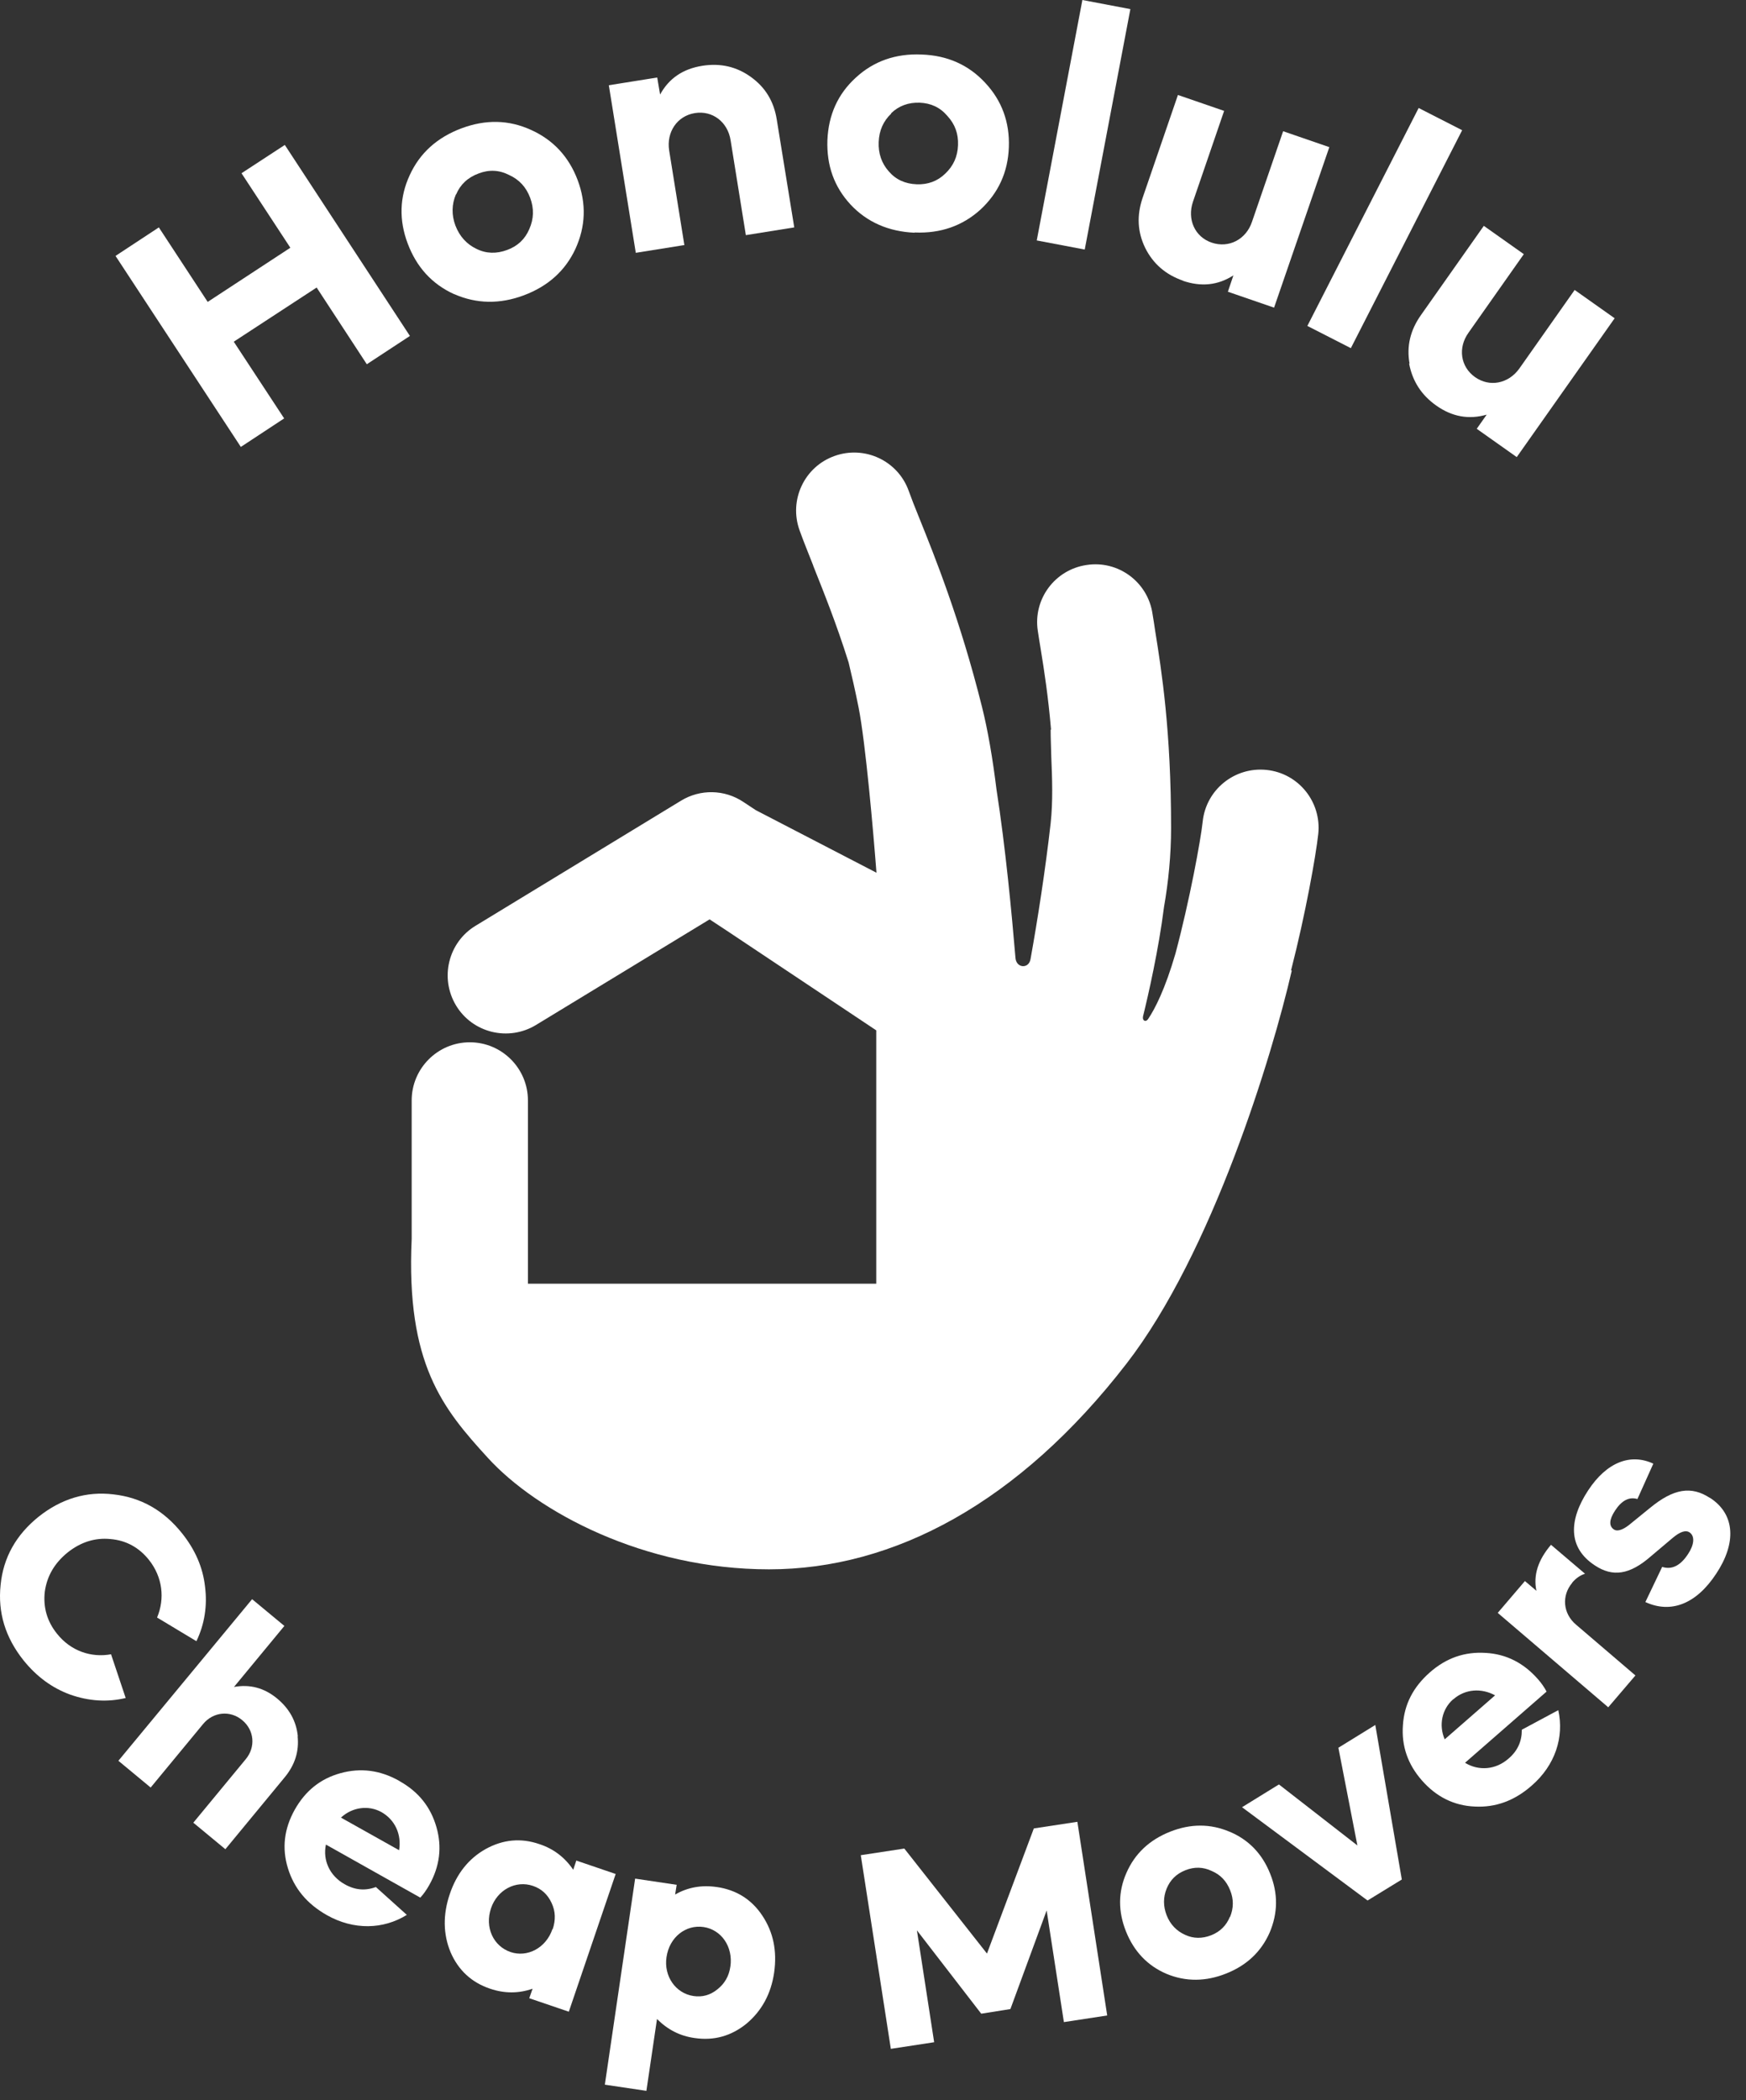 <svg width="79" height="95" viewBox="0 0 79 95" fill="none" xmlns="http://www.w3.org/2000/svg">
<rect x="0" y="0" width="79" height="95" fill="#333333" stroke="none"/>
<path d="M12.857 18.926L10.577 15.456L14.327 13.006L16.597 16.476L18.547 15.196L12.887 6.556L10.927 7.836L13.137 11.206L9.397 13.656L7.187 10.286L5.227 11.576L10.897 20.216L12.857 18.926Z" fill="white"/>
<path d="M20.557 13.306C21.557 13.746 22.617 13.766 23.707 13.356C24.797 12.946 25.577 12.246 26.037 11.256C26.497 10.246 26.537 9.216 26.137 8.146C25.737 7.086 25.027 6.326 24.027 5.876C23.017 5.416 21.977 5.396 20.877 5.806C19.787 6.216 18.997 6.916 18.537 7.926C18.077 8.916 18.047 9.956 18.447 11.016C18.847 12.076 19.537 12.846 20.547 13.306H20.557ZM20.637 8.796C20.827 8.346 21.167 8.026 21.657 7.846C22.127 7.666 22.587 7.686 23.037 7.916C23.497 8.126 23.807 8.466 23.987 8.946C24.167 9.426 24.157 9.896 23.947 10.366C23.757 10.816 23.417 11.136 22.947 11.306C22.467 11.486 21.997 11.476 21.557 11.256C21.117 11.046 20.797 10.696 20.607 10.206C20.427 9.726 20.437 9.246 20.627 8.796H20.637Z" fill="white"/>
<path d="M30.967 11.096L30.277 6.806C30.147 5.976 30.637 5.246 31.437 5.116C32.237 4.986 32.927 5.516 33.057 6.346L33.747 10.636L35.937 10.286L35.147 5.416C35.017 4.586 34.627 3.946 33.967 3.476C33.327 3.016 32.597 2.846 31.777 2.976C30.897 3.116 30.267 3.546 29.867 4.276L29.737 3.506L27.547 3.856L28.767 11.436L30.957 11.086L30.967 11.096Z" fill="white"/>
<path d="M41.387 10.516C42.557 10.566 43.547 10.216 44.357 9.486C45.167 8.736 45.607 7.796 45.647 6.656C45.687 5.526 45.327 4.546 44.577 3.746C43.827 2.936 42.867 2.506 41.697 2.466C40.527 2.416 39.527 2.766 38.717 3.516C37.907 4.256 37.487 5.196 37.437 6.336C37.397 7.476 37.737 8.446 38.487 9.256C39.237 10.056 40.217 10.476 41.377 10.526L41.387 10.516ZM40.317 5.126C40.667 4.786 41.107 4.626 41.617 4.646C42.117 4.666 42.537 4.856 42.867 5.246C43.207 5.616 43.367 6.046 43.347 6.566C43.327 7.086 43.137 7.506 42.767 7.856C42.417 8.196 41.977 8.356 41.477 8.336C40.957 8.316 40.537 8.126 40.217 7.756C39.887 7.386 39.737 6.936 39.757 6.426C39.777 5.906 39.967 5.476 40.327 5.136L40.317 5.126Z" fill="white"/>
<path d="M48.974 6.51003e-06L46.909 10.876L49.08 11.288L51.145 0.412L48.974 6.51003e-06Z" fill="white"/>
<path d="M53.507 12.696C54.347 12.986 55.107 12.906 55.807 12.456L55.557 13.196L57.647 13.916L60.147 6.656L58.057 5.936L56.647 10.036C56.377 10.836 55.597 11.236 54.827 10.976C54.057 10.716 53.707 9.916 53.977 9.126L55.387 5.016L53.297 4.296L51.697 8.956C51.427 9.756 51.467 10.496 51.817 11.216C52.177 11.936 52.747 12.426 53.527 12.696H53.507Z" fill="white"/>
<path d="M64.189 4.885L59.153 14.743L61.121 15.748L66.157 5.89L64.189 4.885Z" fill="white"/>
<path d="M63.757 16.446C63.907 17.236 64.307 17.866 64.987 18.346C65.707 18.856 66.467 18.986 67.267 18.756L66.817 19.396L68.627 20.676L73.057 14.396L71.247 13.116L68.747 16.666C68.257 17.356 67.397 17.526 66.737 17.056C66.077 16.586 65.957 15.726 66.447 15.046L68.947 11.496L67.137 10.216L64.297 14.246C63.807 14.936 63.637 15.666 63.777 16.446H63.757Z" fill="white"/>
<path d="M36.797 25.596C37.257 26.756 37.827 28.156 38.397 29.966C38.537 30.546 38.697 31.246 38.847 31.996C39.167 33.616 39.517 37.656 39.657 39.476L34.197 36.646L33.637 36.276C32.787 35.706 31.687 35.686 30.817 36.216L21.517 41.876C20.277 42.626 19.887 44.246 20.637 45.486C21.387 46.726 23.007 47.116 24.247 46.366L32.107 41.586L32.867 42.086L39.647 46.606V58.066H23.887V49.776C23.887 48.326 22.707 47.146 21.257 47.146C19.807 47.146 18.627 48.326 18.627 49.776V56.036C18.367 61.696 20.037 63.716 22.067 65.936C24.297 68.386 29.137 70.986 34.797 70.986C40.457 70.986 46.117 67.956 50.967 61.686C54.847 56.676 57.567 47.746 58.447 43.906C58.447 43.906 58.437 43.906 58.417 43.886C59.067 41.356 59.537 38.726 59.647 37.716C59.797 36.276 58.757 34.976 57.307 34.826C55.867 34.676 54.567 35.716 54.417 37.166C54.327 38.006 53.827 40.726 53.187 43.126C52.717 44.746 52.257 45.636 51.947 46.096C51.837 46.256 51.677 46.166 51.717 45.976C51.957 45.006 52.427 42.936 52.667 41.026C52.867 39.886 52.987 38.676 52.987 37.446C52.987 33.046 52.557 30.336 52.267 28.536C52.227 28.256 52.187 28.006 52.147 27.766C51.937 26.326 50.597 25.336 49.167 25.556C47.727 25.766 46.737 27.106 46.957 28.536C46.997 28.796 47.037 29.066 47.087 29.356C47.247 30.336 47.427 31.496 47.557 33.016C47.547 33.006 47.537 32.996 47.537 32.996C47.537 33.376 47.557 33.796 47.567 34.246C47.607 35.196 47.647 36.246 47.537 37.246C47.297 39.376 46.937 41.666 46.627 43.386C46.547 43.836 45.987 43.796 45.947 43.336C45.777 41.316 45.497 38.336 45.087 35.706C44.917 34.326 44.697 33.026 44.427 31.956C43.447 28.036 42.297 25.176 41.587 23.416C41.387 22.926 41.227 22.516 41.117 22.206C40.627 20.836 39.117 20.136 37.757 20.626C36.387 21.116 35.687 22.626 36.177 23.986C36.347 24.466 36.567 24.996 36.797 25.586V25.596Z" fill="white"/>
<path d="M5.037 74.826C4.117 74.996 3.197 74.676 2.577 73.896C2.127 73.336 1.947 72.696 2.027 71.996C2.127 71.286 2.467 70.706 3.057 70.226C3.647 69.756 4.297 69.546 4.997 69.616C5.707 69.676 6.287 69.996 6.737 70.556C7.357 71.336 7.467 72.306 7.107 73.166L8.887 74.236C9.257 73.466 9.387 72.636 9.277 71.766C9.177 70.886 8.827 70.096 8.237 69.356C7.407 68.316 6.377 67.736 5.137 67.596C3.907 67.446 2.767 67.796 1.747 68.606C0.727 69.426 0.147 70.456 0.027 71.696C-0.103 72.936 0.237 74.066 1.067 75.106C1.657 75.836 2.357 76.356 3.187 76.656C4.017 76.946 4.857 77.006 5.687 76.806L5.027 74.836L5.037 74.826Z" fill="white"/>
<path d="M13.477 78.546C13.407 77.856 13.097 77.296 12.547 76.836C11.957 76.346 11.307 76.176 10.587 76.306L12.867 73.546L11.407 72.336L5.357 79.646L6.817 80.856L9.187 77.986C9.647 77.426 10.417 77.356 10.957 77.806C11.507 78.256 11.577 79.026 11.117 79.576L8.747 82.446L10.197 83.646L12.887 80.386C13.347 79.826 13.537 79.216 13.467 78.536L13.477 78.546Z" fill="white"/>
<path d="M18.067 80.556C17.197 80.066 16.317 79.956 15.407 80.206C14.497 80.456 13.817 81.006 13.337 81.856C12.857 82.716 12.747 83.596 13.027 84.506C13.307 85.416 13.887 86.116 14.787 86.626C16.007 87.316 17.347 87.276 18.407 86.616L17.007 85.356C16.527 85.536 16.057 85.496 15.587 85.226C14.917 84.846 14.597 84.146 14.747 83.436L19.017 85.836C19.167 85.676 19.297 85.486 19.417 85.276C19.897 84.426 20.007 83.546 19.747 82.646C19.487 81.736 18.937 81.046 18.077 80.566L18.067 80.556ZM18.067 83.696L15.427 82.216C15.947 81.736 16.677 81.646 17.257 81.966C17.877 82.316 18.177 82.986 18.057 83.696H18.067Z" fill="white"/>
<path d="M26.077 84.156L25.937 84.576C25.557 84.016 25.047 83.626 24.407 83.416C23.567 83.126 22.757 83.206 21.977 83.636C21.207 84.066 20.657 84.756 20.347 85.686C20.037 86.606 20.047 87.486 20.387 88.306C20.737 89.116 21.337 89.676 22.177 89.956C22.827 90.176 23.467 90.176 24.097 89.956L23.947 90.386L25.737 90.996L27.857 84.766L26.067 84.156H26.077ZM24.997 87.256C24.707 88.116 23.857 88.556 23.097 88.296C22.317 88.026 21.927 87.176 22.217 86.316C22.497 85.486 23.337 85.036 24.117 85.306C24.497 85.436 24.777 85.686 24.957 86.076C25.137 86.456 25.147 86.846 25.007 87.266L24.997 87.256Z" fill="white"/>
<path d="M32.427 85.356C31.757 85.256 31.117 85.366 30.547 85.696L30.617 85.256L28.737 84.976L27.367 94.296L29.247 94.576L29.727 91.326C30.207 91.806 30.767 92.096 31.427 92.186C32.307 92.316 33.087 92.096 33.777 91.536C34.467 90.956 34.887 90.186 35.027 89.226C35.167 88.246 34.987 87.396 34.497 86.656C34.007 85.916 33.317 85.486 32.437 85.356H32.427ZM33.047 88.946C32.987 89.386 32.787 89.726 32.457 89.986C32.137 90.246 31.777 90.346 31.377 90.286C30.567 90.166 30.027 89.386 30.157 88.526C30.287 87.626 31.027 87.046 31.837 87.166C32.637 87.286 33.177 88.056 33.047 88.956V88.946Z" fill="white"/>
<path d="M46.777 82.706L44.657 88.366L40.917 83.616L38.947 83.916L40.307 92.676L42.267 92.376L41.487 87.316L44.397 91.086L45.717 90.876L47.357 86.416L48.137 91.466L50.097 91.166L48.747 82.406L46.777 82.706Z" fill="white"/>
<path d="M55.637 82.856C54.767 82.486 53.867 82.486 52.937 82.856C52.007 83.226 51.347 83.846 50.967 84.716C50.587 85.576 50.587 86.466 50.947 87.366C51.307 88.266 51.917 88.916 52.787 89.286C53.657 89.646 54.567 89.636 55.487 89.266C56.417 88.896 57.067 88.276 57.447 87.416C57.817 86.546 57.837 85.656 57.467 84.746C57.107 83.846 56.487 83.206 55.617 82.846L55.637 82.856ZM55.647 86.706C55.487 87.096 55.207 87.376 54.807 87.536C54.397 87.696 53.997 87.696 53.617 87.516C53.237 87.346 52.947 87.046 52.787 86.636C52.627 86.226 52.627 85.816 52.787 85.426C52.947 85.036 53.227 84.756 53.637 84.596C54.037 84.436 54.437 84.446 54.817 84.626C55.217 84.796 55.487 85.076 55.657 85.496C55.827 85.916 55.817 86.306 55.657 86.706H55.647Z" fill="white"/>
<path d="M60.557 79.056L61.417 83.476L57.867 80.716L56.197 81.746L61.877 85.966L63.427 85.016L62.227 78.026L60.557 79.056Z" fill="white"/>
<path d="M68.857 78.256C68.857 78.766 68.667 79.196 68.257 79.546C67.677 80.056 66.907 80.116 66.287 79.736L69.977 76.516C69.877 76.326 69.747 76.136 69.587 75.956C68.947 75.226 68.157 74.816 67.217 74.766C66.267 74.706 65.437 74.996 64.697 75.646C63.947 76.306 63.537 77.086 63.477 78.036C63.407 78.976 63.697 79.806 64.337 80.536C64.987 81.276 65.787 81.676 66.727 81.716C67.677 81.766 68.537 81.446 69.307 80.766C70.367 79.846 70.777 78.576 70.507 77.356L68.847 78.246L68.857 78.256ZM65.757 76.866C66.287 76.396 67.027 76.346 67.647 76.686L65.367 78.676C65.087 78.026 65.247 77.306 65.747 76.866H65.757Z" fill="white"/>
<path d="M71.137 71.586C71.317 71.376 71.517 71.246 71.717 71.186L70.177 69.876C69.597 70.556 69.367 71.246 69.517 71.956L68.997 71.516L67.767 72.956L72.767 77.226L73.997 75.786L71.307 73.486C70.717 72.986 70.647 72.176 71.137 71.596V71.586Z" fill="white"/>
<path d="M77.367 67.756C76.527 67.206 75.727 67.326 74.647 68.216L73.687 68.996C73.397 69.216 73.167 69.276 73.027 69.186C72.787 69.026 72.807 68.736 73.077 68.326C73.377 67.866 73.717 67.696 74.087 67.806L74.807 66.206C73.777 65.726 72.697 66.136 71.857 67.416C70.977 68.756 70.937 70.006 72.157 70.806C72.967 71.346 73.737 71.236 74.697 70.396L75.657 69.586C76.007 69.286 76.267 69.196 76.447 69.316C76.697 69.486 76.657 69.876 76.377 70.296C76.037 70.816 75.647 71.016 75.207 70.876L74.447 72.466C75.597 72.996 76.747 72.566 77.657 71.176C78.557 69.816 78.527 68.506 77.377 67.756H77.367Z" fill="white"/>
</svg>
